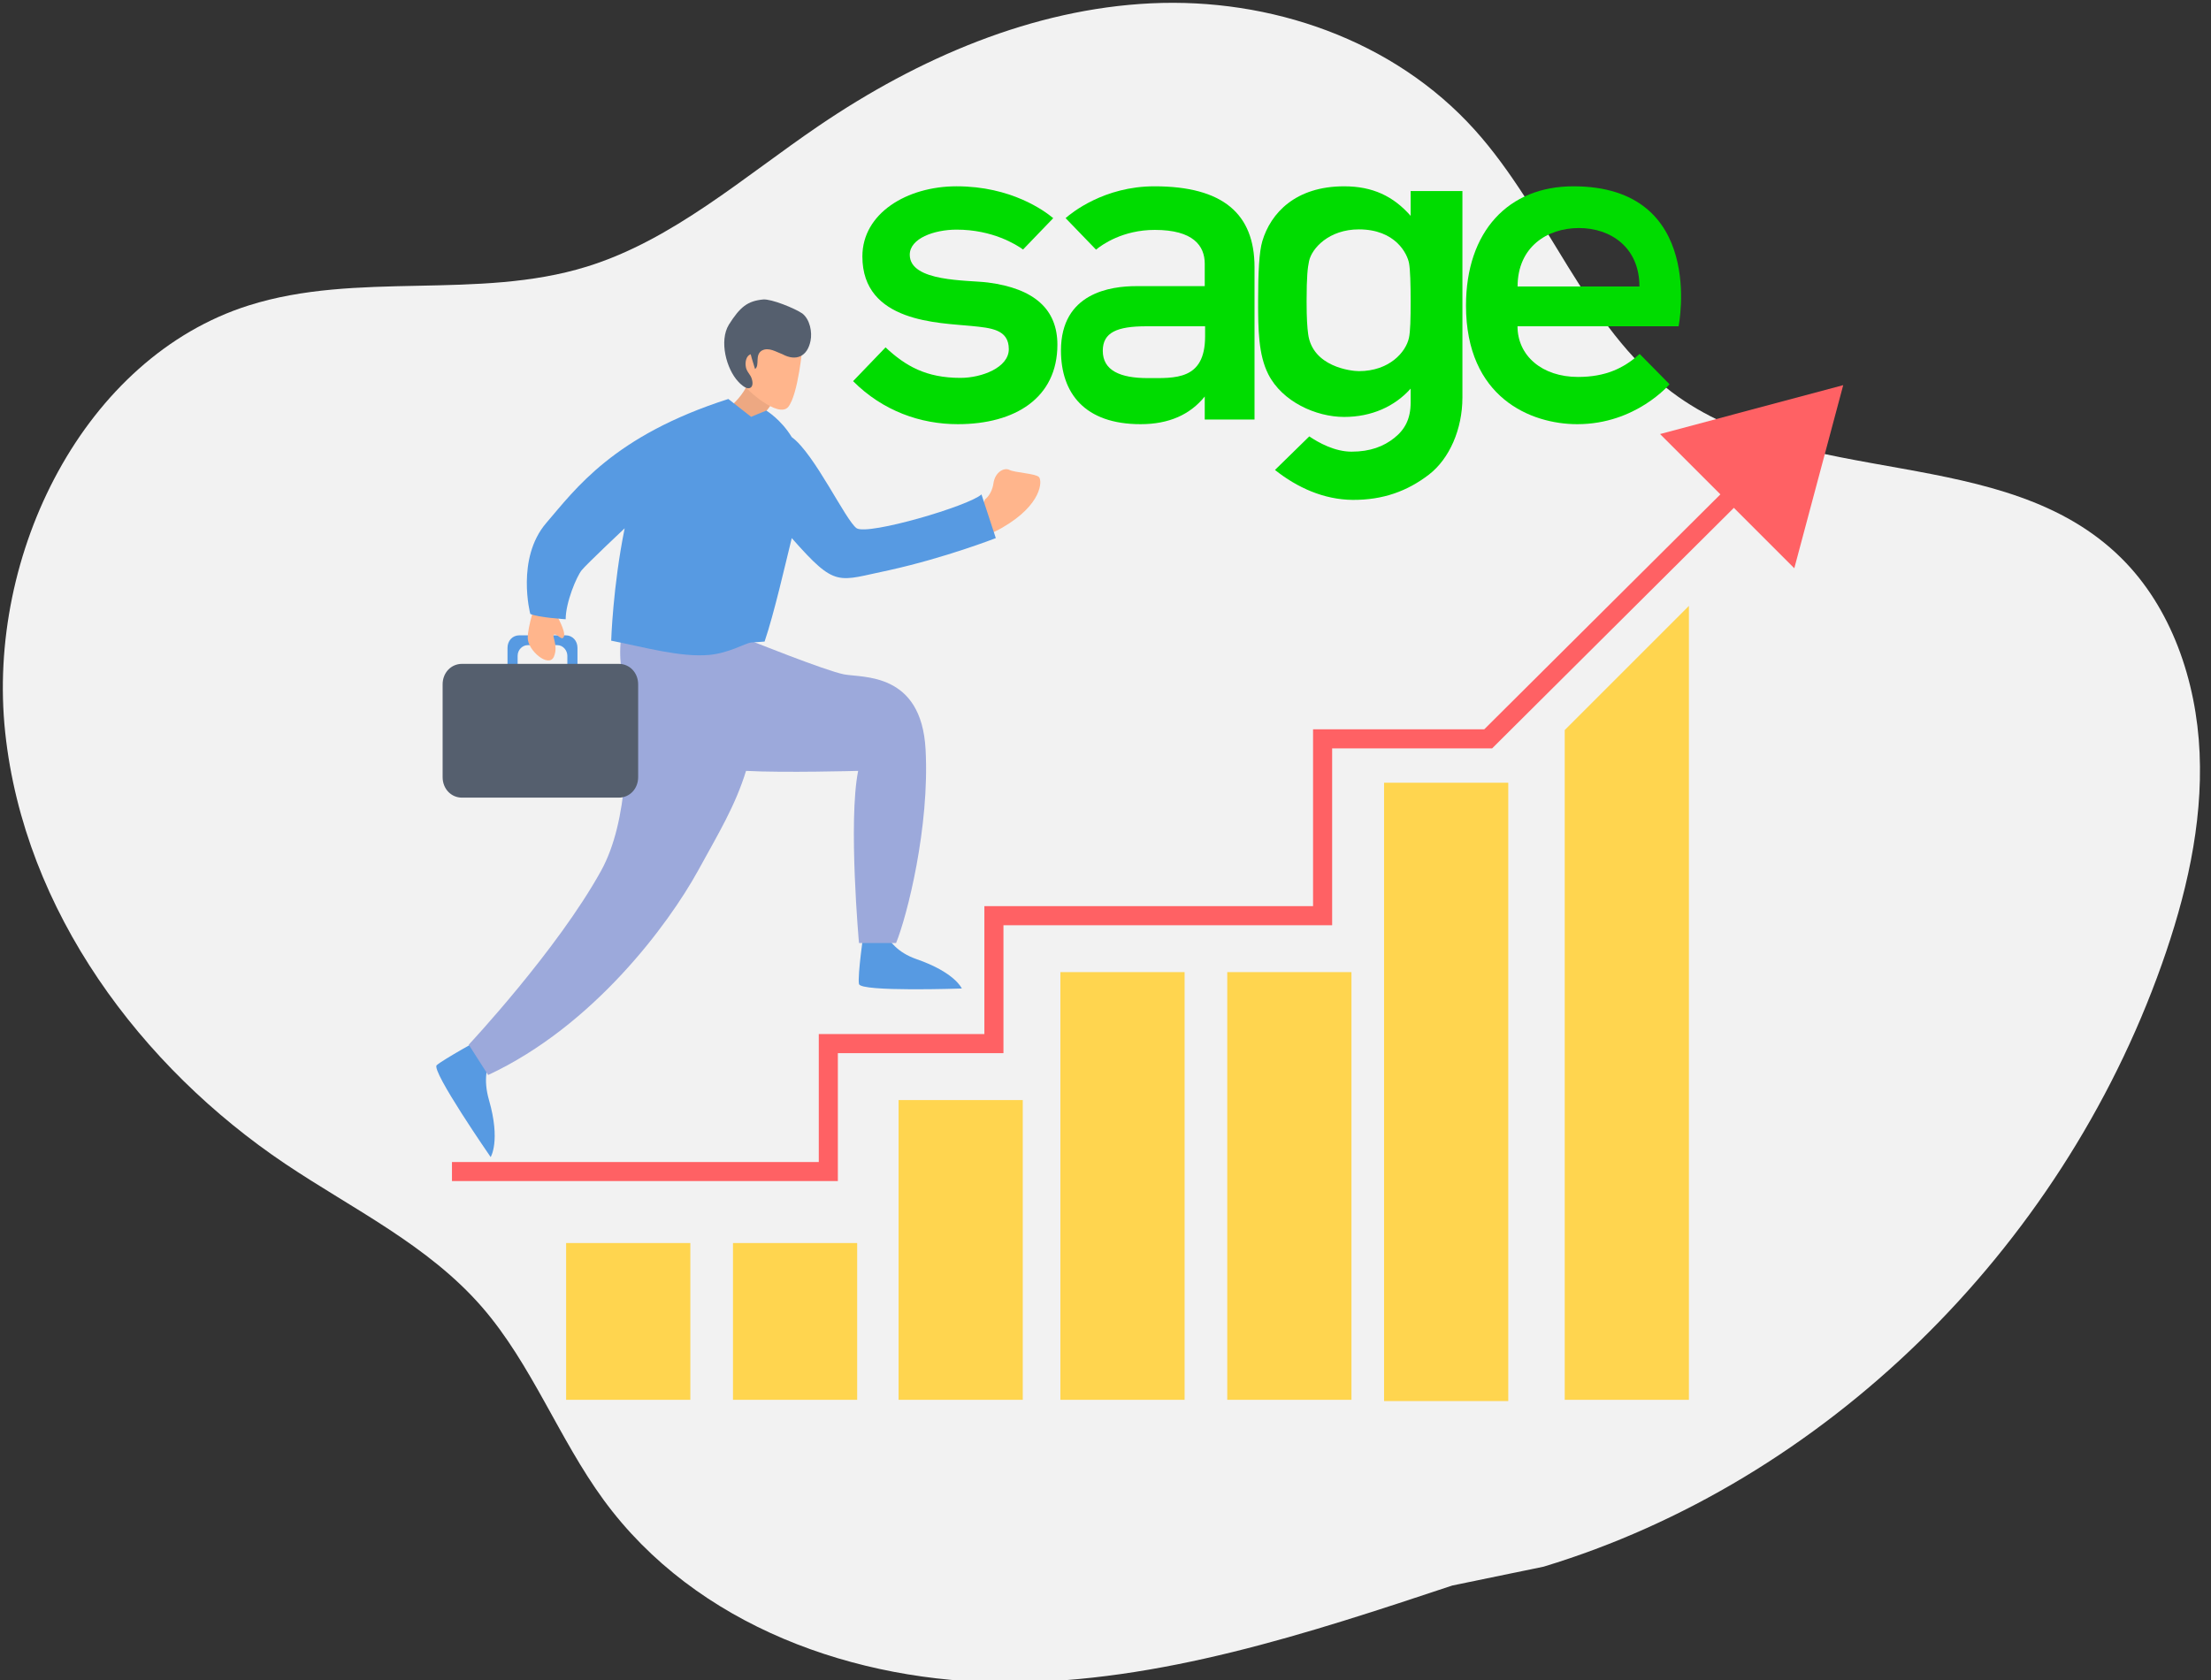 <?xml version="1.0" encoding="UTF-8" standalone="no"?><!DOCTYPE svg PUBLIC "-//W3C//DTD SVG 1.1//EN" "http://www.w3.org/Graphics/SVG/1.1/DTD/svg11.dtd"><svg width="100%" height="100%" viewBox="0 0 517 393" version="1.1" xmlns="http://www.w3.org/2000/svg" xmlns:xlink="http://www.w3.org/1999/xlink" xml:space="preserve" xmlns:serif="http://www.serif.com/" style="fill-rule:evenodd;clip-rule:evenodd;stroke-miterlimit:10;"><rect x="0" y="0" width="517" height="393" fill="#333333" stroke="none"/><path d="M66.756,272.236c15.774,10.591 33.366,18.952 45.98,33.494c11.572,13.338 17.949,30.769 28.417,45.079c21.671,29.625 59.004,42.72 94.529,42.685c35.525,-0.032 70.051,-11.41 103.927,-22.676l21.32,-4.399c65.445,-19.82 120.723,-73.672 144.542,-140.813c5.625,-15.847 9.612,-32.629 8.864,-49.526c-0.739,-16.899 -6.618,-33.997 -18.335,-45.58c-27.411,-27.107 -74.523,-15.769 -105.101,-38.811c-20.216,-15.231 -28.938,-42.275 -46.029,-61.281c-19.082,-21.22 -47.942,-30.945 -75.674,-29.633c-27.731,1.314 -54.364,12.772 -77.687,28.614c-17.634,11.978 -34.166,26.743 -54.3,32.973c-25.523,7.897 -53.606,1.008 -79.08,9.082c-38.335,12.149 -61.378,57.996 -56.911,99.867c4.467,41.872 31.786,78.263 65.538,100.925Z" style="fill:#f2f2f2;fill-rule:nonzero;"/><g><rect x="132.379" y="290.723" width="29.041" height="36.668" style="fill:#ffd54f;"/><rect x="171.393" y="290.723" width="29.041" height="36.668" style="fill:#ffd54f;"/><rect x="210.115" y="257.282" width="29.041" height="70.109" style="fill:#ffd54f;"/><rect x="247.956" y="227.361" width="29.041" height="100.03" style="fill:#ffd54f;"/><rect x="286.971" y="227.361" width="29.041" height="100.03" style="fill:#ffd54f;"/><rect x="323.638" y="183.066" width="29.041" height="144.618" style="fill:#ffd54f;"/><path d="M394.921,327.391l-29.041,-0l-0,-156.645l29.041,-29.041l-0,185.686Z" style="fill:#ffd54f;fill-rule:nonzero;"/></g><g><g><path d="M105.684,274.002l88.003,0l0,-29.921l38.722,0l-0,-29.921l76.856,0l-0,-41.361l38.721,-0l60.429,-60.135" style="fill:none;fill-rule:nonzero;stroke:#ff6164;stroke-width:4.46px;"/><g><path d="M419.562,132.904l11.44,-42.828l-42.828,11.44l31.388,31.388Z" style="fill:#ff6164;fill-rule:nonzero;"/></g></g></g><g><path d="M181.543,92.896c0,-0 -2.759,4.171 -4.336,5.423c-1.773,1.251 -6.306,-3.338 -6.306,-3.338c-0,0 3.153,-2.711 3.941,-5.423c0.592,-2.712 6.701,3.338 6.701,3.338Z" style="fill:#eda882;fill-rule:nonzero;"/><path d="M187.653,81.006c-0,-0 -0.986,11.264 -3.351,14.184c-2.365,2.712 -9.854,-4.172 -10.642,-5.423c-0.789,-1.252 -2.365,-10.43 -2.365,-10.43l16.358,1.669Z" style="fill:#ffb58c;fill-rule:nonzero;"/><path d="M112.563,242.872c0,-0 -9.066,5.006 -10.445,6.258c-1.38,1.251 12.613,21.484 12.613,21.484c0,0 2.365,-3.754 -0.394,-13.349c-2.759,-9.595 3.548,-13.35 3.548,-13.35l-5.322,-1.043Z" style="fill:#579ae2;fill-rule:nonzero;"/><path d="M202.04,217.424c0,-0 -1.577,10.847 -1.182,12.724c0.394,1.877 24.044,1.043 24.044,1.043c-0,-0 -1.577,-3.755 -10.643,-6.884c-8.868,-3.128 -8.277,-10.846 -8.277,-10.846l-3.942,3.963Z" style="fill:#579ae2;fill-rule:nonzero;"/><path d="M189.523,79.734c0.437,-2.077 -0.146,-5.019 -1.895,-6.404c-1.748,-1.211 -7.285,-3.461 -9.179,-3.288c-3.642,0.346 -5.391,1.731 -8.013,5.884c-2.332,3.808 -0.583,10.384 2.185,13.326c0.437,0.519 1.603,1.558 2.331,1.558c1.02,-0 1.166,-1.039 0.875,-2.077c-0.292,-1.212 -1.312,-1.731 -1.457,-3.115c-0.146,-1.039 0.145,-2.423 1.165,-2.769c0.292,1.211 0.729,2.423 1.02,3.461c1.166,-0.865 -0.146,-3.288 1.603,-4.327c1.603,-0.865 3.351,0.346 4.808,0.866c3.205,1.73 5.828,0.519 6.557,-3.115Z" style="fill:#555f6e;fill-rule:nonzero;"/><path d="M121.432,148.589l10.84,0c1.577,0 2.759,1.252 2.759,2.92l0,25.657c0,1.46 -0.985,2.712 -2.365,2.92l0,-26.699c0,-1.252 -0.985,-2.503 -2.365,-2.503l-6.898,-0c-1.182,-0 -2.365,1.043 -2.365,2.503l0,26.491c-1.38,-0 -2.365,-1.252 -2.365,-2.712l0,-25.657c0,-1.668 1.183,-2.92 2.759,-2.92Z" style="fill:#579ae2;fill-rule:nonzero;"/><path d="M130.104,143.792c-0,-0 2.168,3.754 1.774,5.006c-0.394,1.251 -1.38,-0.417 -2.168,-0.417c-0.986,-0 0.985,2.503 -0.197,5.214c-1.183,2.712 -6.11,-1.46 -6.11,-4.38c0,-2.92 1.971,-8.552 1.971,-8.552l4.73,3.129Z" style="fill:#ffb58c;fill-rule:nonzero;"/><path d="M146.48,160.92c-1.557,-4.223 -1.947,-9.022 -0.806,-14.208c3.35,-15.227 28.774,2.712 28.774,2.712c0,-0 18.58,7.464 22.916,8.298c4.336,0.835 18.079,-0.597 19.064,17.55c0.985,18.147 -4.337,39.023 -6.899,45.281l-8.671,-0c-0,-0 -2.563,-28.368 -0.197,-40.258c-0,-0 -17.386,0.479 -26.213,-0c-2.551,8.229 -6.392,14.528 -11.238,23.362c-6.898,12.515 -24.434,36.295 -49.07,47.767l-4.533,-7.092c0,0 20.694,-22.11 30.943,-40.675c6.531,-11.831 6.178,-30.27 5.93,-42.737Z" style="fill:#9ca9db;fill-rule:nonzero;"/><path d="M165.974,150.466c4.532,-0.417 8.08,-1.042 9.46,-1.251c1.182,-3.338 2.562,-8.552 3.547,-16.479c3.351,-23.362 0,-36.503 0,-36.503l-3.547,1.46l-5.322,-4.172c0,0 1.577,24.405 0.986,33.792c-0.197,6.466 -3.351,17.104 -5.124,23.153Z" style="fill:#fff;fill-rule:nonzero;"/><path d="M230.328,116.788c0,-0 1.577,-1.043 1.971,-3.755c0.394,-2.711 2.562,-3.754 3.745,-3.128c1.182,0.625 6.109,0.834 6.898,1.668c0.788,0.835 0.788,6.467 -8.672,11.89c-9.657,5.632 -3.942,-6.675 -3.942,-6.675Z" style="fill:#ffb58c;fill-rule:nonzero;"/><path d="M177.404,96.859c0,-0 -0.591,1.46 -1.182,1.668c-0.591,0.209 -2.168,-0.625 -2.168,-2.085l1.577,1.251l1.773,-0.834Z" style="fill:#579ae2;fill-rule:nonzero;"/><path d="M123.994,143.583c0,-0 -3.397,-12.967 3.745,-21.276c6.853,-7.974 15.706,-20.385 42.57,-28.994l5.322,4.172l3.547,-1.461c0,0 3.452,2.071 5.96,6.212c5.324,3.854 12.632,19.584 15.188,21.322c2.759,1.669 26.218,-5.214 29.174,-7.926l3.351,10.221c-0,-0 -11.749,4.589 -24.953,7.509c-12.17,2.499 -12.305,4.341 -22.76,-7.509c-1.503,6.092 -4.123,17.645 -6.354,24.196c0,0 -2.562,0.209 -3.153,0.209c-1.38,0.208 -5.244,2.497 -9.776,2.914c-6.701,0.626 -15.451,-1.871 -22.94,-3.331c-0,-0 0.394,-12.724 3.153,-26.283c-0,0 -8.869,8.344 -10.051,9.804c-1.183,1.46 -3.745,7.509 -3.745,11.473c-0,-0 -6.504,-0.418 -8.278,-1.252Z" style="fill:#579ae2;fill-rule:nonzero;"/><path d="M144.688,186.553l-36.658,-0c-2.562,-0 -4.533,-2.086 -4.533,-4.798l0,-21.693c0,-2.712 1.971,-4.798 4.533,-4.798l36.658,0c2.562,0 4.533,2.086 4.533,4.798l0,21.693c0,2.712 -1.971,4.798 -4.533,4.798Z" style="fill:#555f6e;fill-rule:nonzero;"/></g><g id="logo-sage" serif:id="logo/sage"><g id="logo-sage1" serif:id="logo-sage"><path id="Fill-6" d="M354.861,67.002c-0,-9.217 6.899,-13.67 14.342,-13.67c7.439,0 14.147,4.532 14.147,13.67l-28.489,0Zm13.024,-23.429c-15.163,-0 -25.089,10.528 -25.089,27.894c-0,21.555 15.18,27.741 26.025,27.741c13.735,0 21.564,-9.343 21.564,-9.343l-6.988,-7.09c-3.705,3.371 -8.005,5.386 -14.406,5.386c-8.451,0 -14.148,-5.004 -14.148,-11.848l37.663,-0c-0,-0 6.577,-32.74 -24.621,-32.74Z" style="fill:#00dc00;"/><path id="Fill-7" d="M231.02,66.075c-4.693,-0.61 -18.29,-0.061 -18.29,-6.497c0,-3.817 5.697,-5.87 10.954,-5.87c8.395,-0 13.931,3.488 15.538,4.646l7.055,-7.33c-2.089,-1.752 -9.865,-7.451 -22.593,-7.451c-11.599,-0 -22.033,6.301 -22.033,16.406c-0,15.504 18.005,15.501 25.523,16.263c4.556,0.461 8.716,0.787 8.716,5.427c-0,4.312 -6.363,6.712 -11.285,6.712c-8.023,0 -12.831,-2.74 -17.536,-7.134l-7.592,7.897c6.964,6.987 15.785,10.064 24.477,10.064c13.458,0 23.297,-6.172 23.297,-18.589c-0,-8.231 -5.327,-13.13 -16.231,-14.544" style="fill:#00dc00;"/><path id="Fill-8" d="M281.789,78.68c0,10.305 -7.09,9.751 -13.423,9.751c-6.41,-0 -10.502,-1.769 -10.502,-6.389c0,-4.303 3.332,-5.732 10.22,-5.732l13.705,-0l0,2.37Zm-11.848,-35.107c-11.743,-0 -19.355,6.189 -20.772,7.439l7.117,7.372c1.417,-1.165 6.248,-4.615 13.743,-4.615c8.994,0 11.678,3.714 11.678,7.915l-0,5.23l-16.031,0.009c-5.929,-0 -17.589,1.546 -17.589,15.057c-0,9.924 5.497,17.228 18.618,17.228c6.586,0 11.567,-2.211 15.002,-6.474l-0,5.386l11.64,0l-0,-35.638c-0,-12.464 -7.381,-18.909 -23.406,-18.909Z" style="fill:#00dc00;"/><path id="Fill-9" d="M329.853,70.513c0,4.025 -0.067,7.008 -0.401,8.525c-0.734,3.356 -4.629,7.765 -11.705,7.765c-1.772,-0 -10.845,-0.995 -11.86,-8.683c-0.208,-1.54 -0.363,-3.582 -0.363,-7.607c-0,-5.99 0.252,-7.89 0.566,-9.413c0.625,-3.016 4.658,-7.451 11.657,-7.451c8.575,0 11.326,5.714 11.731,7.92c0.279,1.529 0.375,4.917 0.375,8.944Zm0,-25.831l0,5.799c-4.068,-4.626 -8.923,-6.908 -15.556,-6.908c-11.323,-0 -17.151,6.213 -19.126,12.825c-0.733,2.458 -0.985,7.154 -0.985,14.092c-0,6.536 0.061,12.482 2.385,17.052c3.247,6.398 11.138,9.971 17.726,9.971c6.387,-0 11.805,-2.423 15.556,-6.624l0,3.244c0,3.814 -1.337,6.319 -3.831,8.299c-2.499,1.986 -5.632,3.201 -9.985,3.201c-3.946,-0 -7.73,-2.107 -9.886,-3.57l-8.026,7.849c5.204,4.131 11.426,6.941 18.141,6.997c7.116,0.055 12.842,-2.054 17.861,-5.911c4.802,-3.696 7.83,-10.643 7.83,-18.014l-0,-48.302l-12.104,-0Z" style="fill:#00dc00;"/></g></g></svg>